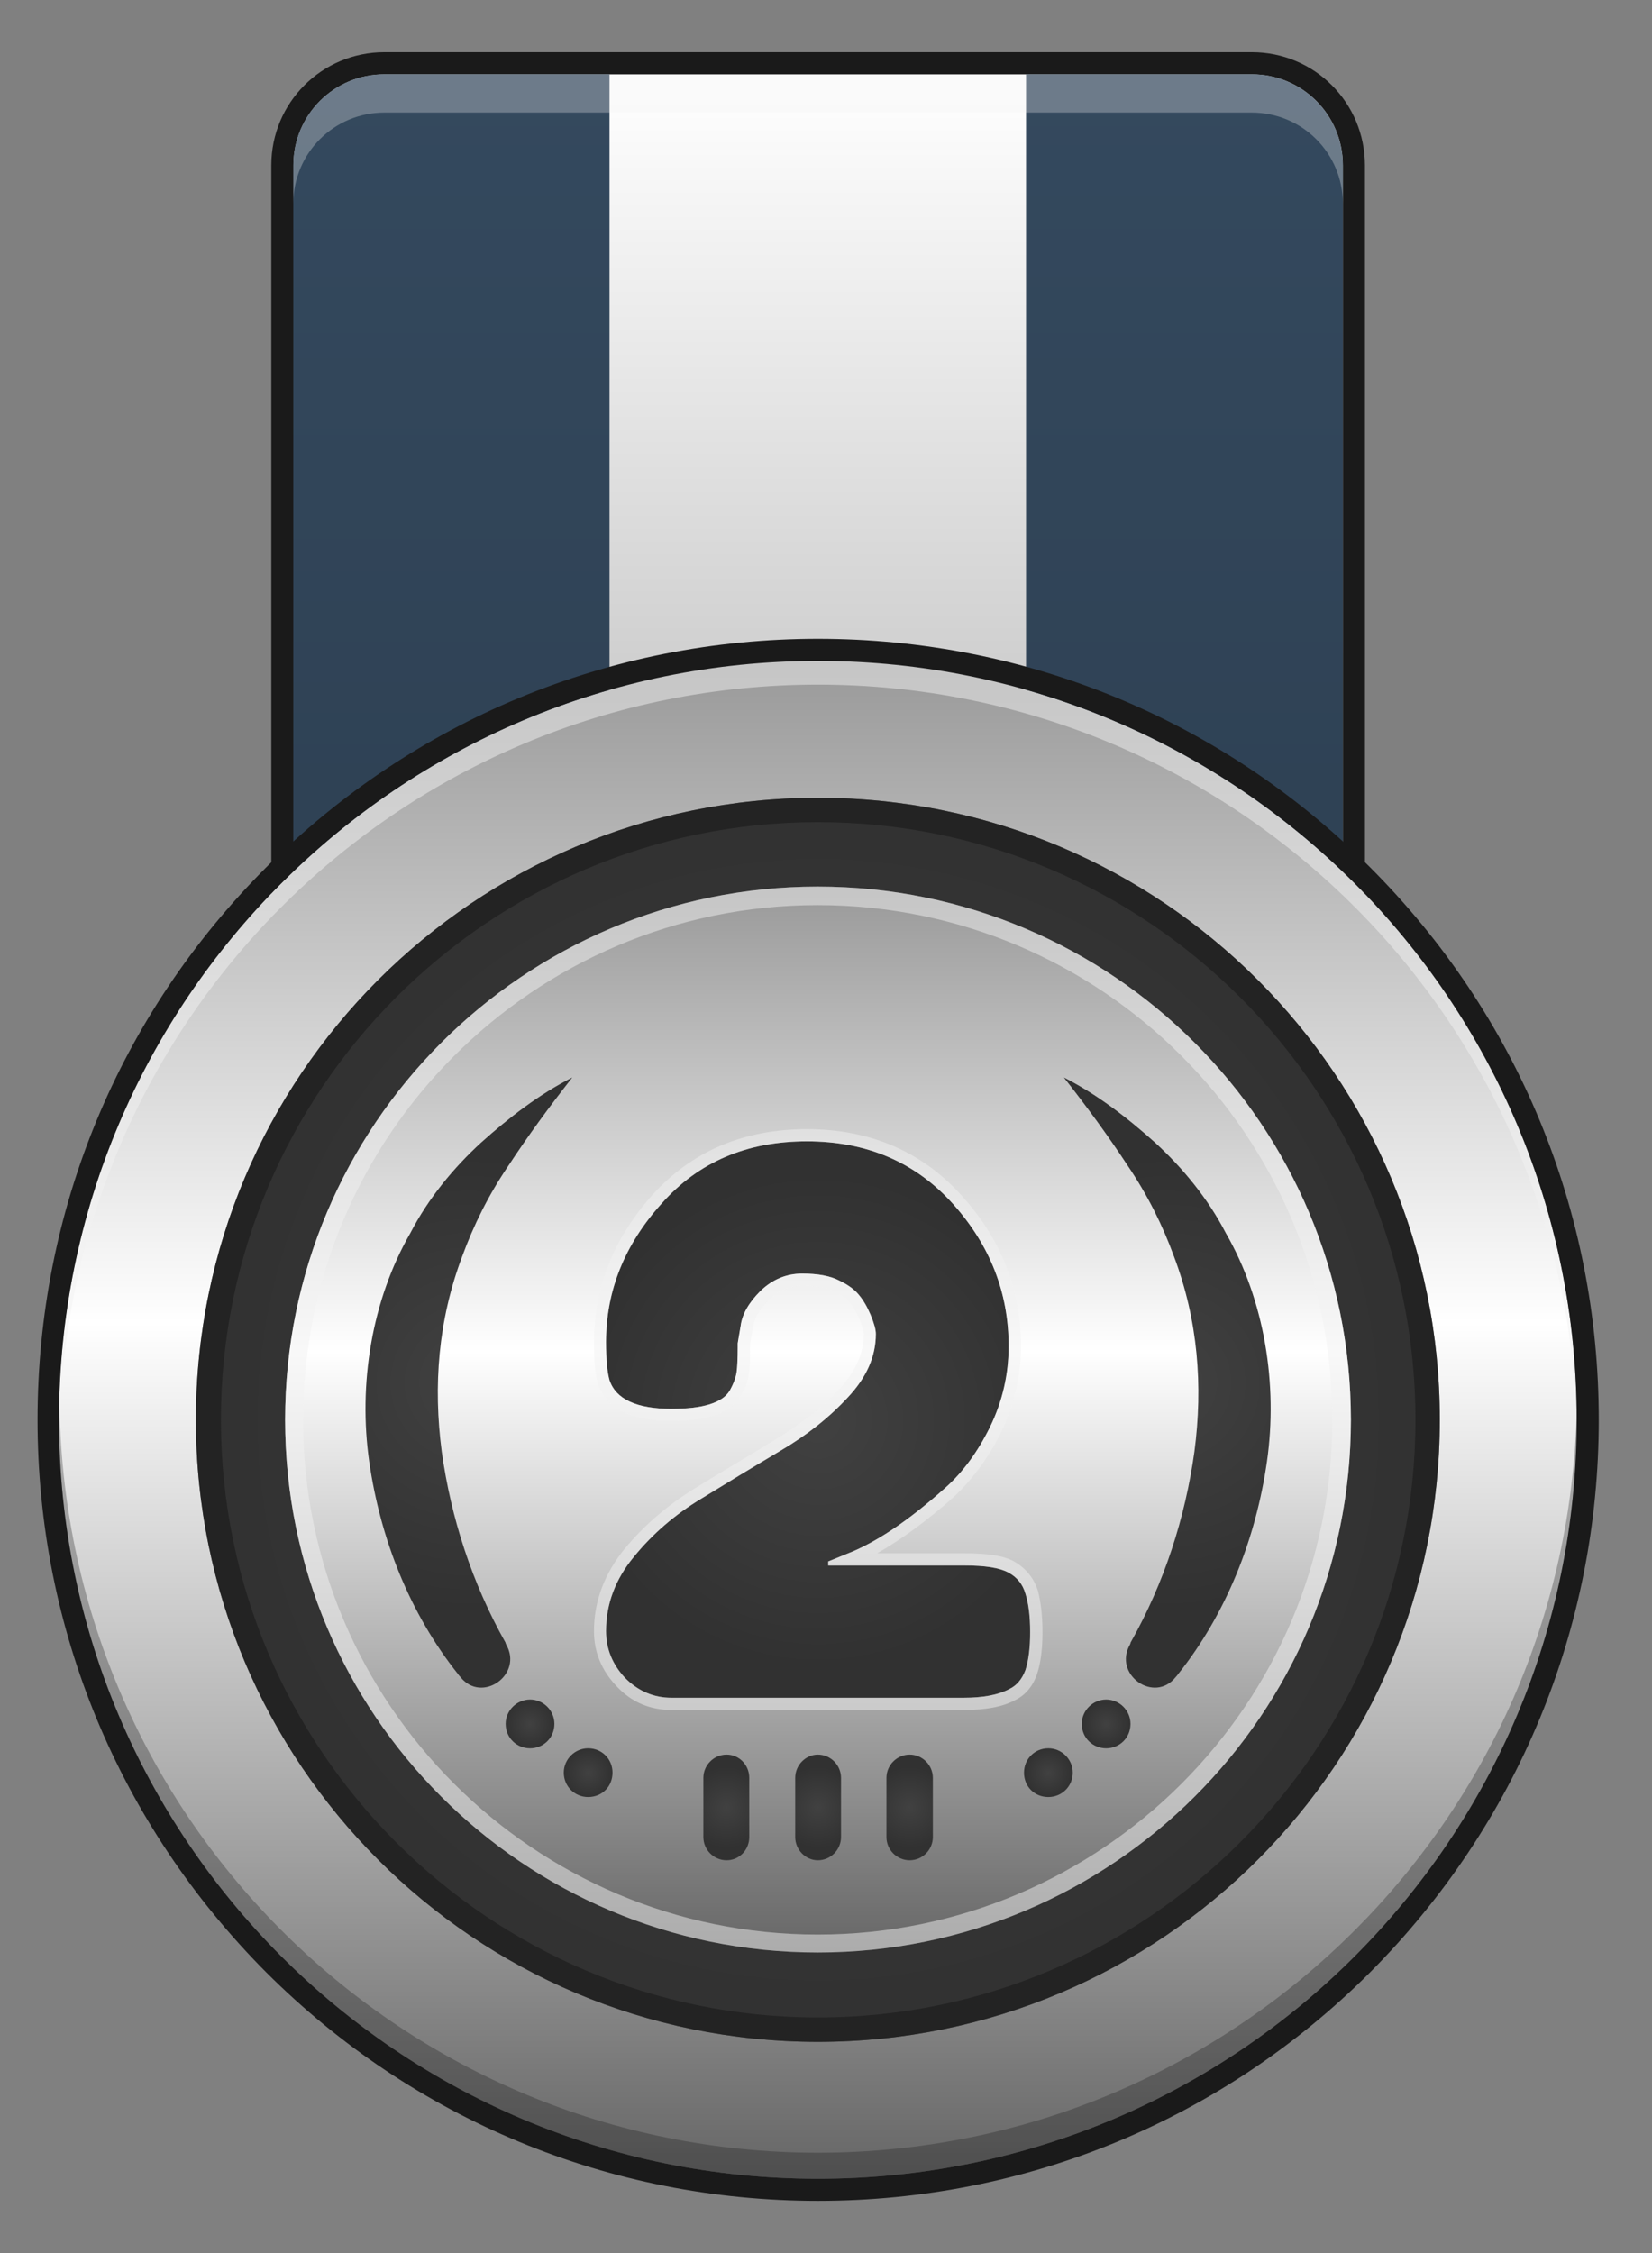 <?xml version="1.0" encoding="UTF-8"?> <svg xmlns="http://www.w3.org/2000/svg" width="22" height="30" viewBox="0 0 22 30" fill="none"><rect x="0" y="0" width="22" height="30" fill="#808080" stroke="none"/><path d="M17.883 17.901H3.906V2.202C3.906 1.53 4.447 0.989 5.119 0.989H16.67C17.342 0.989 17.883 1.53 17.883 2.202V17.901Z" fill="url(#paint0_linear_543_3843)"></path><path fill-rule="evenodd" clip-rule="evenodd" d="M18.177 2.202V18.195H3.613V2.202C3.613 1.367 4.285 0.695 5.12 0.695H16.671C17.505 0.695 18.177 1.367 18.177 2.202ZM5.12 0.989C4.448 0.989 3.907 1.529 3.907 2.202V17.901H17.884V2.202C17.884 1.529 17.343 0.989 16.671 0.989H5.12Z" fill="#1A1A1A"></path><path d="M8.117 16.101V0.989H5.119C4.447 0.989 3.906 1.53 3.906 2.202V16.101H8.117Z" fill="url(#paint1_linear_543_3843)"></path><path d="M16.669 0.989H13.664V16.101H17.883V2.202C17.883 1.53 17.342 0.989 16.669 0.989Z" fill="url(#paint2_linear_543_3843)"></path><g opacity="0.3"><path d="M16.67 0.989H5.119C4.447 0.989 3.906 1.53 3.906 2.202V2.712C3.906 2.04 4.447 1.499 5.119 1.499H16.67C17.342 1.499 17.883 2.04 17.883 2.712V2.202C17.883 1.53 17.342 0.989 16.67 0.989Z" fill="#F2F2F2"></path></g><path d="M20.997 18.905C20.997 24.484 16.477 29.011 10.891 29.011C5.313 29.011 0.785 24.484 0.785 18.905C0.785 13.327 5.313 8.8 10.891 8.8C16.477 8.8 20.997 13.327 20.997 18.905Z" fill="url(#paint3_linear_543_3843)"></path><path opacity="0.3" d="M10.891 28.664C5.375 28.664 0.886 24.237 0.793 18.736C0.793 18.79 0.785 18.844 0.785 18.906C0.785 24.484 5.313 29.011 10.891 29.011C16.477 29.011 20.997 24.484 20.997 18.906C20.997 18.844 20.997 18.79 20.997 18.736C20.904 24.237 16.415 28.664 10.891 28.664Z" fill="#1A1A1A"></path><g opacity="0.5"><path d="M10.891 9.116C16.423 9.116 20.912 13.551 20.997 19.06C20.997 19.006 20.997 18.959 20.997 18.905C20.997 13.327 16.477 8.8 10.891 8.8C5.313 8.8 0.785 13.327 0.785 18.905C0.785 18.959 0.793 19.006 0.793 19.06C0.878 13.551 5.367 9.116 10.891 9.116Z" fill="#F2F2F2"></path></g><path fill-rule="evenodd" clip-rule="evenodd" d="M18.247 11.55C20.209 13.513 21.291 16.124 21.291 18.905C21.291 21.679 20.209 24.291 18.247 26.261C16.285 28.223 13.673 29.305 10.892 29.305C8.118 29.305 5.507 28.223 3.544 26.261C1.582 24.291 0.5 21.679 0.5 18.905C0.5 16.124 1.582 13.513 3.544 11.55C5.507 9.588 8.118 8.506 10.892 8.506C13.673 8.506 16.285 9.588 18.247 11.55ZM0.786 18.905C0.786 24.484 5.313 29.011 10.892 29.011C16.478 29.011 20.997 24.484 20.997 18.905C20.997 13.327 16.478 8.8 10.892 8.8C5.313 8.8 0.786 13.327 0.786 18.905Z" fill="#1A1A1A"></path><path d="M19.174 18.905C19.174 23.479 15.473 27.188 10.892 27.188C6.318 27.188 2.609 23.479 2.609 18.905C2.609 14.332 6.318 10.623 10.892 10.623C15.473 10.623 19.174 14.332 19.174 18.905Z" fill="url(#paint4_radial_543_3843)"></path><path opacity="0.6" fill-rule="evenodd" clip-rule="evenodd" d="M19.174 18.905C19.174 23.479 15.473 27.188 10.892 27.188C6.318 27.188 2.609 23.479 2.609 18.905C2.609 14.332 6.318 10.623 10.892 10.623C15.473 10.623 19.174 14.332 19.174 18.905ZM2.942 18.905C2.942 23.294 6.511 26.863 10.892 26.863C15.28 26.863 18.85 23.294 18.85 18.905C18.85 14.517 15.28 10.947 10.892 10.947C6.511 10.947 2.942 14.517 2.942 18.905Z" fill="#1A1A1A"></path><path d="M17.99 18.905C17.99 22.823 14.814 25.998 10.889 25.998C6.972 25.998 3.797 22.823 3.797 18.905C3.797 14.988 6.972 11.805 10.889 11.805C14.814 11.805 17.99 14.988 17.99 18.905Z" fill="url(#paint5_linear_543_3843)"></path><path opacity="0.5" fill-rule="evenodd" clip-rule="evenodd" d="M17.99 18.905C17.99 22.823 14.814 25.998 10.889 25.998C6.972 25.998 3.797 22.823 3.797 18.905C3.797 14.988 6.972 11.805 10.889 11.805C14.814 11.805 17.99 14.988 17.99 18.905ZM4.036 18.905C4.036 22.684 7.111 25.759 10.889 25.759C14.675 25.759 17.743 22.684 17.743 18.905C17.743 15.127 14.675 12.052 10.889 12.052C7.111 12.052 4.036 15.127 4.036 18.905Z" fill="#F2F2F2"></path><path d="M9.676 24.77C9.506 24.77 9.367 24.631 9.367 24.461V23.673C9.367 23.503 9.506 23.363 9.676 23.363C9.846 23.363 9.978 23.503 9.978 23.673V24.461C9.978 24.631 9.846 24.77 9.676 24.77Z" fill="url(#paint6_radial_543_3843)"></path><path d="M10.891 24.77C10.729 24.77 10.59 24.631 10.59 24.461V23.673C10.59 23.503 10.729 23.363 10.891 23.363C11.061 23.363 11.2 23.503 11.2 23.673V24.461C11.2 24.631 11.061 24.77 10.891 24.77Z" fill="url(#paint7_radial_543_3843)"></path><path d="M12.114 24.77C11.944 24.77 11.805 24.631 11.805 24.461V23.673C11.805 23.503 11.944 23.363 12.114 23.363C12.284 23.363 12.423 23.503 12.423 23.673V24.461C12.423 24.631 12.284 24.77 12.114 24.77Z" fill="url(#paint8_radial_543_3843)"></path><path d="M6.74 21.896C6.972 22.297 6.416 22.691 6.13 22.328C6.12 22.318 6.109 22.305 6.099 22.29C5.458 21.486 5.064 20.489 4.917 19.462C4.77 18.434 4.948 17.314 5.465 16.418C5.705 15.954 6.045 15.545 6.408 15.213C6.779 14.88 7.181 14.571 7.621 14.347C7.312 14.741 7.034 15.12 6.771 15.521C6.508 15.908 6.308 16.31 6.153 16.735C5.836 17.577 5.767 18.45 5.883 19.331C6.006 20.211 6.284 21.077 6.732 21.872C6.732 21.878 6.735 21.885 6.74 21.896Z" fill="url(#paint9_radial_543_3843)"></path><path d="M7.383 22.954C7.383 23.14 7.237 23.279 7.059 23.279C6.881 23.279 6.734 23.14 6.734 22.954C6.734 22.776 6.881 22.63 7.059 22.63C7.237 22.63 7.383 22.776 7.383 22.954Z" fill="url(#paint10_radial_543_3843)"></path><path d="M8.157 23.603C8.157 23.788 8.018 23.928 7.832 23.928C7.655 23.928 7.508 23.788 7.508 23.603C7.508 23.425 7.655 23.279 7.832 23.279C8.018 23.279 8.157 23.425 8.157 23.603Z" fill="url(#paint11_radial_543_3843)"></path><path d="M15.049 21.896C14.817 22.297 15.373 22.691 15.659 22.328C15.669 22.318 15.68 22.305 15.69 22.29C16.331 21.486 16.725 20.489 16.872 19.462C17.019 18.434 16.841 17.314 16.324 16.418C16.084 15.954 15.744 15.545 15.381 15.213C15.01 14.88 14.608 14.571 14.168 14.347C14.477 14.741 14.755 15.12 15.018 15.521C15.28 15.908 15.481 16.31 15.636 16.735C15.953 17.577 16.022 18.45 15.906 19.331C15.783 20.211 15.505 21.077 15.056 21.872C15.056 21.878 15.054 21.885 15.049 21.896Z" fill="url(#paint12_radial_543_3843)"></path><path d="M14.406 22.954C14.406 23.14 14.553 23.279 14.731 23.279C14.909 23.279 15.055 23.14 15.055 22.954C15.055 22.776 14.909 22.63 14.731 22.63C14.553 22.63 14.406 22.776 14.406 22.954Z" fill="url(#paint13_radial_543_3843)"></path><path d="M13.637 23.603C13.637 23.788 13.776 23.928 13.961 23.928C14.139 23.928 14.286 23.788 14.286 23.603C14.286 23.425 14.139 23.279 13.961 23.279C13.776 23.279 13.637 23.425 13.637 23.603Z" fill="url(#paint14_radial_543_3843)"></path><path d="M12.845 20.845C13.118 20.845 13.311 20.875 13.425 20.937C13.543 20.999 13.62 21.094 13.656 21.223C13.697 21.352 13.718 21.522 13.718 21.733C13.718 21.939 13.697 22.107 13.656 22.235C13.61 22.359 13.538 22.444 13.44 22.49C13.296 22.567 13.092 22.606 12.83 22.606H8.943C8.706 22.606 8.5 22.519 8.325 22.343C8.155 22.163 8.07 21.955 8.07 21.718C8.07 21.357 8.194 21.027 8.441 20.729C8.688 20.425 8.987 20.167 9.337 19.956C9.688 19.74 10.04 19.526 10.396 19.315C10.746 19.109 11.045 18.872 11.292 18.604C11.539 18.341 11.663 18.061 11.663 17.762C11.663 17.705 11.64 17.62 11.593 17.507C11.547 17.399 11.496 17.311 11.439 17.244C11.382 17.172 11.295 17.108 11.176 17.051C11.058 16.989 10.893 16.958 10.682 16.958C10.471 16.958 10.285 17.036 10.126 17.19C9.971 17.345 9.883 17.499 9.863 17.654L9.824 17.886V17.94C9.824 18.089 9.819 18.2 9.809 18.272C9.798 18.344 9.768 18.426 9.716 18.519C9.618 18.679 9.361 18.759 8.943 18.759C8.48 18.759 8.204 18.632 8.117 18.38C8.086 18.272 8.07 18.102 8.07 17.87C8.07 17.185 8.318 16.57 8.812 16.023C9.301 15.472 9.945 15.197 10.744 15.197C11.542 15.197 12.191 15.475 12.691 16.031C13.185 16.582 13.432 17.213 13.432 17.924C13.432 18.3 13.35 18.658 13.185 18.998C13.02 19.333 12.822 19.603 12.59 19.809C12.101 20.247 11.663 20.541 11.277 20.69L11.029 20.791V20.845H12.845Z" fill="url(#paint15_radial_543_3843)"></path><g opacity="0.5"><path fill-rule="evenodd" clip-rule="evenodd" d="M12.809 15.923C13.334 16.503 13.597 17.175 13.597 17.924C13.597 18.326 13.504 18.705 13.334 19.068C13.156 19.423 12.94 19.709 12.7 19.933C12.337 20.258 11.99 20.505 11.681 20.683H12.847C13.149 20.683 13.365 20.713 13.504 20.791C13.658 20.878 13.764 21.007 13.821 21.177C13.859 21.324 13.883 21.502 13.883 21.733C13.883 21.957 13.859 22.143 13.813 22.282C13.756 22.452 13.658 22.57 13.519 22.637C13.349 22.73 13.118 22.769 12.832 22.769H8.945C8.66 22.769 8.412 22.668 8.211 22.452C8.011 22.243 7.91 21.996 7.91 21.718C7.91 21.324 8.049 20.953 8.32 20.621C8.575 20.312 8.891 20.041 9.255 19.817C9.618 19.593 9.973 19.384 10.313 19.176C10.645 18.975 10.939 18.751 11.178 18.496C11.395 18.256 11.503 18.017 11.503 17.762C11.503 17.747 11.495 17.692 11.449 17.577C11.408 17.479 11.364 17.401 11.317 17.345C11.276 17.293 11.207 17.242 11.109 17.19C11.011 17.144 10.869 17.121 10.684 17.121C10.514 17.121 10.375 17.183 10.243 17.306C10.115 17.435 10.043 17.558 10.027 17.677V17.685L9.989 17.893V17.94C9.989 18.094 9.989 18.21 9.973 18.287C9.965 18.388 9.927 18.488 9.857 18.596V18.604C9.726 18.813 9.424 18.921 8.945 18.921C8.405 18.921 8.08 18.751 7.964 18.434V18.427C7.926 18.303 7.91 18.125 7.91 17.87C7.91 17.144 8.173 16.487 8.691 15.908C9.216 15.328 9.904 15.035 10.746 15.035C11.588 15.035 12.283 15.336 12.809 15.923ZM8.814 16.024C8.32 16.57 8.072 17.185 8.072 17.87C8.072 18.102 8.088 18.272 8.119 18.38C8.206 18.633 8.482 18.759 8.945 18.759C9.363 18.759 9.62 18.679 9.718 18.519C9.77 18.427 9.8 18.344 9.811 18.272C9.821 18.2 9.826 18.089 9.826 17.94V17.886L9.865 17.654C9.885 17.499 9.973 17.345 10.128 17.19C10.287 17.036 10.473 16.959 10.684 16.959C10.895 16.959 11.06 16.989 11.178 17.051C11.297 17.108 11.384 17.172 11.441 17.244C11.498 17.311 11.549 17.399 11.595 17.507C11.642 17.62 11.665 17.705 11.665 17.762C11.665 18.061 11.541 18.341 11.294 18.604C11.047 18.872 10.748 19.109 10.398 19.315C10.043 19.526 9.69 19.74 9.339 19.956C8.989 20.167 8.691 20.425 8.443 20.729C8.196 21.028 8.072 21.357 8.072 21.718C8.072 21.955 8.157 22.163 8.327 22.344C8.502 22.519 8.709 22.606 8.945 22.606H12.832C13.094 22.606 13.298 22.568 13.442 22.49C13.54 22.444 13.612 22.359 13.658 22.235C13.7 22.107 13.72 21.939 13.72 21.733C13.72 21.522 13.7 21.352 13.658 21.223C13.622 21.095 13.545 20.999 13.427 20.938C13.313 20.876 13.12 20.845 12.847 20.845H11.031V20.791L11.279 20.69C11.665 20.541 12.103 20.247 12.592 19.809C12.824 19.603 13.022 19.333 13.187 18.998C13.352 18.658 13.434 18.3 13.434 17.924C13.434 17.213 13.187 16.582 12.693 16.031C12.193 15.475 11.544 15.197 10.746 15.197C9.947 15.197 9.303 15.473 8.814 16.024Z" fill="#F2F2F2"></path></g><defs><linearGradient id="paint0_linear_543_3843" x1="0.659" y1="17.903" x2="0.659" y2="0.989" gradientUnits="userSpaceOnUse"><stop stop-color="#999999"></stop><stop offset="1" stop-color="white"></stop></linearGradient><linearGradient id="paint1_linear_543_3843" x1="-21.092" y1="16.104" x2="-21.092" y2="0.989" gradientUnits="userSpaceOnUse"><stop stop-color="#2C3E50"></stop><stop offset="1" stop-color="#34495E"></stop></linearGradient><linearGradient id="paint2_linear_543_3843" x1="-11.331" y1="16.104" x2="-11.331" y2="0.989" gradientUnits="userSpaceOnUse"><stop stop-color="#2C3E50"></stop><stop offset="1" stop-color="#34495E"></stop></linearGradient><linearGradient id="paint3_linear_543_3843" x1="0.789" y1="29.011" x2="0.789" y2="8.799" gradientUnits="userSpaceOnUse"><stop stop-color="#666666"></stop><stop offset="0.564" stop-color="white"></stop><stop offset="1" stop-color="#999999"></stop></linearGradient><radialGradient id="paint4_radial_543_3843" cx="0" cy="0" r="1" gradientUnits="userSpaceOnUse" gradientTransform="translate(10.896 18.905) scale(8.282 8.282)"><stop stop-color="#414141"></stop><stop offset="1" stop-color="#313131"></stop></radialGradient><linearGradient id="paint5_linear_543_3843" x1="3.796" y1="26.002" x2="3.796" y2="11.808" gradientUnits="userSpaceOnUse"><stop stop-color="#666666"></stop><stop offset="0.564" stop-color="white"></stop><stop offset="1" stop-color="#999999"></stop></linearGradient><radialGradient id="paint6_radial_543_3843" cx="0" cy="0" r="1" gradientUnits="userSpaceOnUse" gradientTransform="translate(9.675 24.067) scale(0.542 0.542)"><stop stop-color="#414141"></stop><stop offset="1" stop-color="#313131"></stop></radialGradient><radialGradient id="paint7_radial_543_3843" cx="0" cy="0" r="1" gradientUnits="userSpaceOnUse" gradientTransform="translate(10.895 24.067) scale(0.542 0.542)"><stop stop-color="#414141"></stop><stop offset="1" stop-color="#313131"></stop></radialGradient><radialGradient id="paint8_radial_543_3843" cx="0" cy="0" r="1" gradientUnits="userSpaceOnUse" gradientTransform="translate(12.114 24.067) scale(0.542 0.542)"><stop stop-color="#414141"></stop><stop offset="1" stop-color="#313131"></stop></radialGradient><radialGradient id="paint9_radial_543_3843" cx="0" cy="0" r="1" gradientUnits="userSpaceOnUse" gradientTransform="translate(6.245 18.412) scale(3.032 3.032)"><stop stop-color="#414141"></stop><stop offset="1" stop-color="#313131"></stop></radialGradient><radialGradient id="paint10_radial_543_3843" cx="0" cy="0" r="1" gradientUnits="userSpaceOnUse" gradientTransform="translate(7.058 22.956) scale(0.325)"><stop stop-color="#414141"></stop><stop offset="1" stop-color="#313131"></stop></radialGradient><radialGradient id="paint11_radial_543_3843" cx="0" cy="0" r="1" gradientUnits="userSpaceOnUse" gradientTransform="translate(7.835 23.606) scale(0.325)"><stop stop-color="#414141"></stop><stop offset="1" stop-color="#313131"></stop></radialGradient><radialGradient id="paint12_radial_543_3843" cx="0" cy="0" r="1" gradientUnits="userSpaceOnUse" gradientTransform="translate(15.544 18.412) scale(3.032)"><stop stop-color="#414141"></stop><stop offset="1" stop-color="#313131"></stop></radialGradient><radialGradient id="paint13_radial_543_3843" cx="0" cy="0" r="1" gradientUnits="userSpaceOnUse" gradientTransform="translate(14.731 22.956) scale(0.325)"><stop stop-color="#414141"></stop><stop offset="1" stop-color="#313131"></stop></radialGradient><radialGradient id="paint14_radial_543_3843" cx="0" cy="0" r="1" gradientUnits="userSpaceOnUse" gradientTransform="translate(13.959 23.606) scale(0.325)"><stop stop-color="#414141"></stop><stop offset="1" stop-color="#313131"></stop></radialGradient><radialGradient id="paint15_radial_543_3843" cx="0" cy="0" r="1" gradientUnits="userSpaceOnUse" gradientTransform="translate(10.894 18.905) scale(3.295)"><stop stop-color="#414141"></stop><stop offset="1" stop-color="#313131"></stop></radialGradient></defs></svg> 